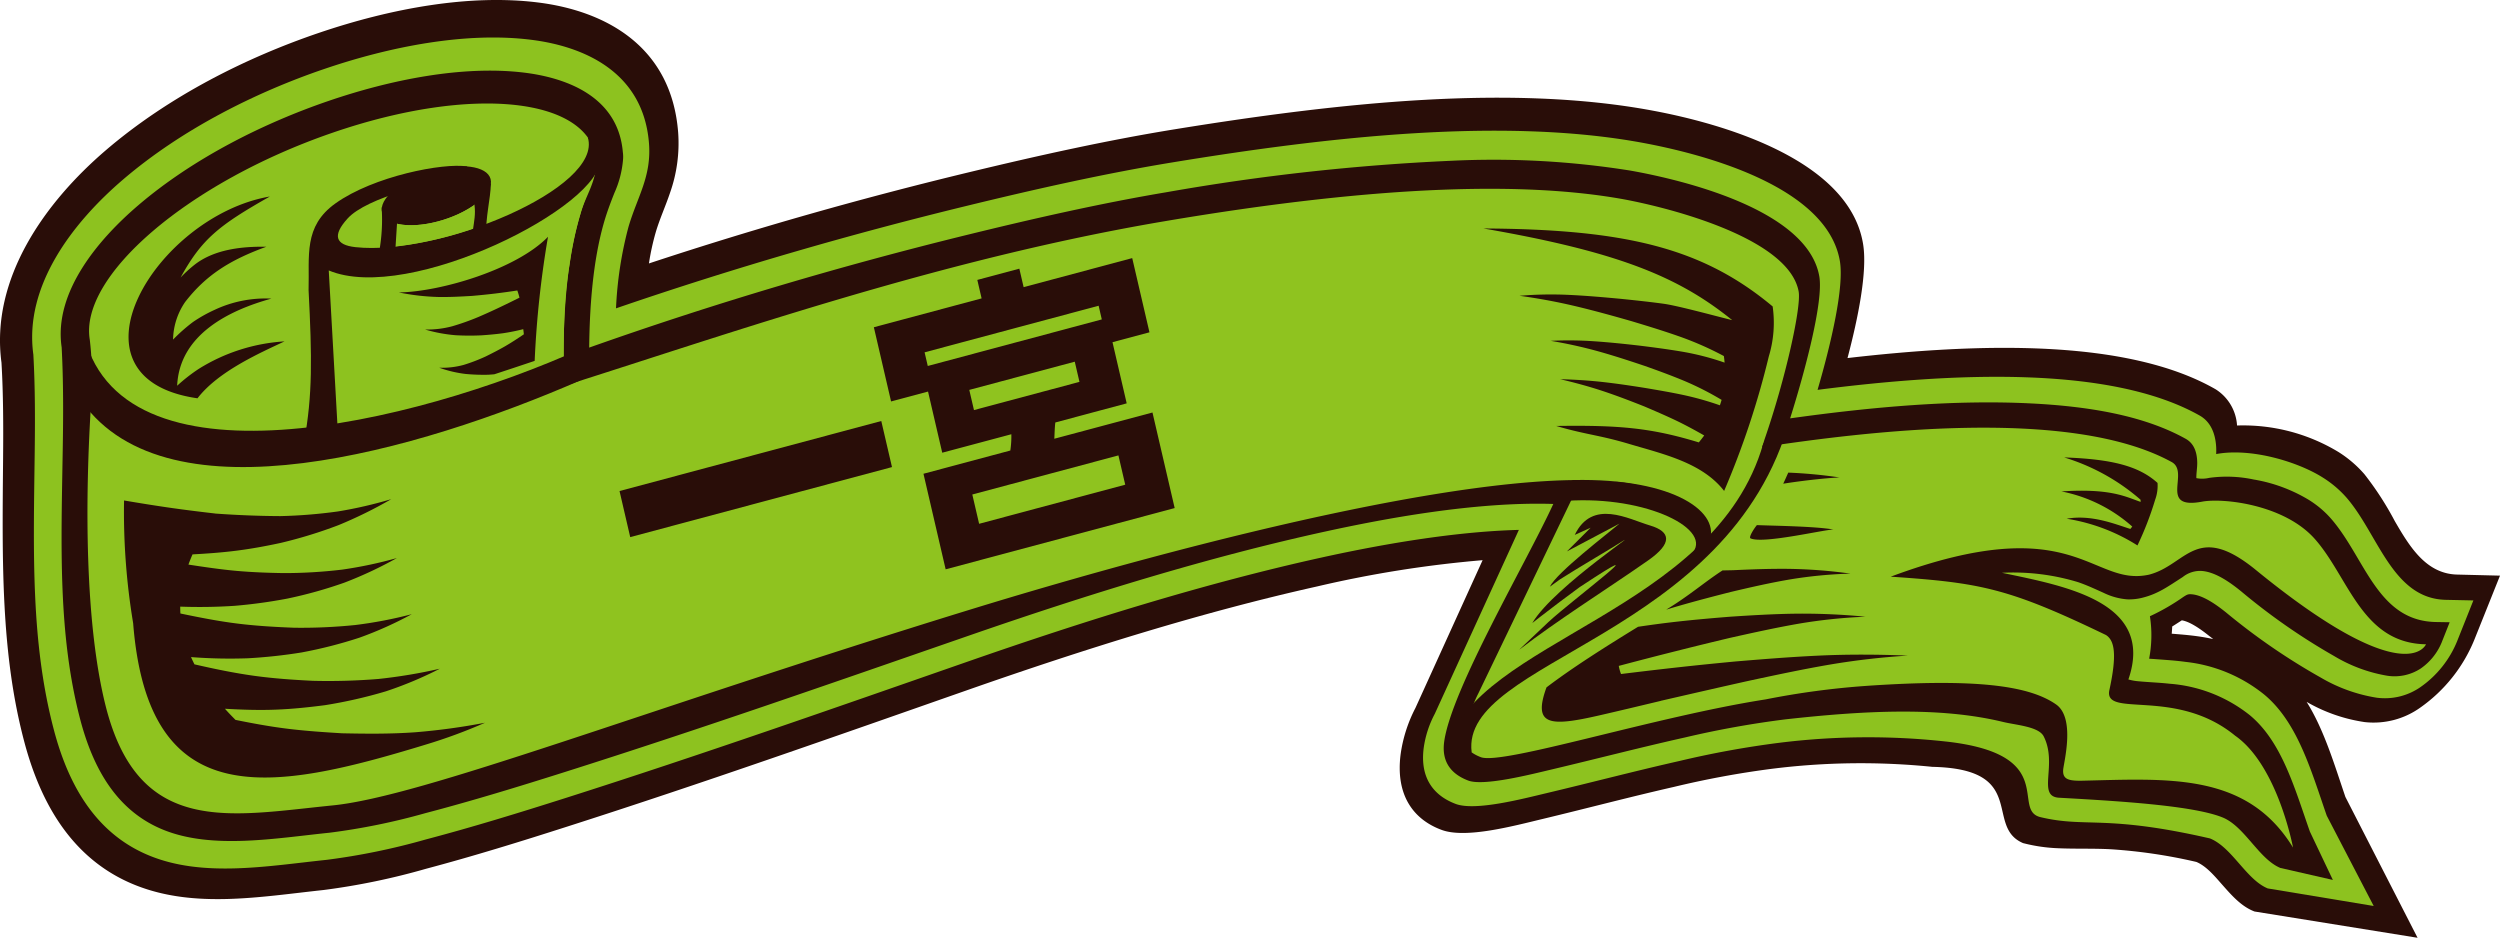 <svg id="グループ_461" data-name="グループ 461" xmlns="http://www.w3.org/2000/svg" xmlns:xlink="http://www.w3.org/1999/xlink" width="390" height="146.293" viewBox="0 0 390 146.293">
  <defs>
    <clipPath id="clip-path">
      <rect id="長方形_149" data-name="長方形 149" width="390" height="146.293" fill="none"/>
    </clipPath>
  </defs>
  <g id="グループ_460" data-name="グループ 460" transform="translate(0 0)" clip-path="url(#clip-path)">
    <path id="パス_252" data-name="パス 252" d="M288.211,55.861c1.609-6.1,3.149-13.5,2.425-17.829C288.421,24.725,268.2,19.2,257.886,17.27c-22.063-4.141-48.628-1.311-74.457,2.871-10.6,1.712-21.394,4.109-32.306,6.741-16.373,3.95-33.032,8.643-49.889,14.215a38.391,38.391,0,0,1,1.063-4.87c.607-2.059,1.53-4.071,2.221-6.13a23.163,23.163,0,0,0,1.278-9.382C104.78,7.179,94.41,1.708,83.98.393c-10.7-1.351-22.975.92-34.174,4.716-11.283,3.826-23.4,9.854-33.3,18.332C7.077,31.52-1.531,43.413.231,56.571c.291,4.992.294,10,.251,14.954-.136,15.823-.4,30.4,3.364,44.407,2.8,10.414,8.109,18.52,17.358,22.18,9.163,3.627,19.305,1.806,29.248.732a107.383,107.383,0,0,0,16-3.313c7.388-1.964,14.719-4.235,21.994-6.57,21.194-6.786,42-14.135,62.451-21.3,18.533-6.494,36.82-12.21,54.563-16.173a178.736,178.736,0,0,1,25.827-4.1l-10.481,23.06a22.32,22.32,0,0,0-2.3,7.156c-.865,6.566,2.105,10.287,6.4,11.865,3.764,1.387,11.112-.6,15.74-1.71,6.874-1.65,13.728-3.464,20.477-5a143.9,143.9,0,0,1,15.162-2.81,110.846,110.846,0,0,1,25.161-.321c14.967.317,8.151,9.182,14.04,11.847l.117.053.13.03a25.354,25.354,0,0,0,5.324.767c2.723.122,5.523.013,8.216.159a81.831,81.831,0,0,1,13.367,1.98c1.575.665,2.887,2.26,4,3.52,1.433,1.618,2.929,3.352,4.922,4.153l.141.057,25.438,4.1-11.26-21.974c-1.751-5.16-3.349-10.517-6.045-14.827a25.471,25.471,0,0,0,9.069,3.155,12.523,12.523,0,0,0,8.688-2.282,24.008,24.008,0,0,0,8.4-10.556L390,89.8l-6.7-.168c-4.827-.12-7.4-4.349-9.708-8.33a48.427,48.427,0,0,0-4.743-7.326,18.08,18.08,0,0,0-4.091-3.49,28.7,28.7,0,0,0-15.779-4.106,7.185,7.185,0,0,0-3.351-5.658c-13.908-7.968-37.191-7.2-57.412-4.865m54.593,43.4c-1.311-.184-2.663-.292-4.018-.4.031-.378.057-.754.074-1.124.5-.314.993-.636,1.5-.962,1.454.239,3.318,1.682,4.32,2.476.2.148.385.3.576.449-.8-.178-1.617-.322-2.455-.44" transform="translate(0 0)" fill="#290d08" fill-rule="evenodd"/>
    <path id="パス_253" data-name="パス 253" d="M4.38,54.364C2.874,43.543,10.686,33.62,18.362,27.055,27.617,19.133,39.168,13.408,49.7,9.817,60.16,6.25,71.872,4,81.9,5.226c8.4,1.022,17.627,5.05,18.514,16.129.419,5.241-1.817,8.36-3.2,13.095a59.376,59.376,0,0,0-1.941,12.689c18.5-6.353,36.83-11.636,54.76-16,10.7-2.609,21.491-5.034,31.888-6.744,25.029-4.122,51.834-7.035,73.272-3.123,9.006,1.643,28.968,6.621,31,18.482.689,4-1.327,12.73-3.478,20.1,20.991-2.689,45.634-3.878,59.606,4.007,1.549.877,2.444,2.53,2.578,4.933.019.373.013.728,0,1.072.006,0,.008,0,.018,0,5.52-1.01,12.747,1.25,16.506,3.6a16.7,16.7,0,0,1,3.8,3.192c4.972,5.721,7.169,15.776,15.5,15.953l4.3.092-2.551,6.4a16.143,16.143,0,0,1-5.688,7.111,9.741,9.741,0,0,1-6.835,1.667,24.985,24.985,0,0,1-8.765-3.159,99.859,99.859,0,0,1-14.729-10.128c-1.309-1.045-3.54-2.731-5.428-2.852-.519-.034-.676.048-1.276.436a33.424,33.424,0,0,1-5.188,2.991,19.376,19.376,0,0,1-.123,6.626c.306.023.609.038.833.055,1.628.126,3.25.22,4.826.438a23.583,23.583,0,0,1,12.362,5.156c5.147,4.324,7.236,11.765,9.686,18.837l7.325,14.09-16.529-2.74c-3.354-1.373-5.562-6.413-9.016-7.8-16.374-3.756-19.287-1.615-26.436-3.32-4.664-1.112,3.107-9.946-15.073-11.83a111.826,111.826,0,0,0-25.724.237,147.3,147.3,0,0,0-15.516,2.831c-6.785,1.53-13.668,3.338-20.581,4.98-3.8.9-11.253,2.875-14.33,1.723-3.2-1.2-5.658-3.82-4.985-8.805A16.063,16.063,0,0,1,223,110.394L236.118,81.7c-11.149.285-23.524,2.711-30.823,4.321-17.908,3.953-36.51,9.726-55.233,16.253-20.483,7.135-41.4,14.483-62.621,21.241-7.229,2.3-14.542,4.554-21.879,6.488a104.7,104.7,0,0,1-15.423,3.168c-9.15.961-19.136,2.771-27.516-.6C14.492,129.311,9.992,122.068,7.58,112.9c-3.6-13.663-3.191-27.6-2.995-42.963.067-5.157.083-10.372-.206-15.574" transform="translate(0.825 0.963)" fill="#8dc21f" fill-rule="evenodd"/>
    <path id="パス_254" data-name="パス 254" d="M8.062,52.372c-1.288-8.7,5.9-16.985,11.923-22.136C28.7,22.782,39.693,17.367,49.607,13.965,59.452,10.59,70.6,8.385,80.056,9.5c6.55.772,14.81,3.631,15.552,12.438a5.248,5.248,0,0,1,.022,1.226A15.808,15.808,0,0,1,94.284,28.3c-.609,1.539-1.155,2.983-1.612,4.561-1.751,6.072-2.249,13.23-2.316,19.553,19.843-7.027,39.509-12.805,58.721-17.53,10.577-2.6,21.24-5.021,31.521-6.742a342.313,342.313,0,0,1,44.162-4.869,135.314,135.314,0,0,1,28.056,1.533c7.939,1.415,27.6,6.043,29.436,16.48.689,3.91-2.275,14.954-4.549,22.167,13.008-1.822,25.712-2.916,37.47-2.336,8.661.428,17.505,1.769,24.238,5.524,1.166.649,1.775,1.872,1.8,3.725.013.768-.157,1.718-.135,2.41a4.743,4.743,0,0,0,2.014-.042,20.085,20.085,0,0,1,6.917.255,24.435,24.435,0,0,1,8.477,3.1,15.343,15.343,0,0,1,3.528,2.925c5.4,6.136,7.234,16.042,16.432,16.209l2.148.036-1.269,3.2a9.188,9.188,0,0,1-3.259,4.023,7.442,7.442,0,0,1-5.181,1.125,23.722,23.722,0,0,1-8.317-3.077,98.539,98.539,0,0,1-14.526-10.112c-1.568-1.263-3.925-3.02-6.177-3.165a4.346,4.346,0,0,0-2.916.954c-2.34,1.506-3.842,2.6-6.183,3.2a8.377,8.377,0,0,1-2.46.281,10.106,10.106,0,0,1-3.719-1.028c-1.3-.58-2.573-1.182-3.956-1.653a34.735,34.735,0,0,0-11.885-1.463c10.017,2.093,23.883,4.578,19.727,16.638a8.145,8.145,0,0,0,1.671.293c1.577.147,3.186.2,4.748.375a22.817,22.817,0,0,1,12.531,4.914c4.985,4.135,6.975,11.355,9.362,18.147l3.586,7.547-8.185-1.869c-3.363-1.391-5.561-6.474-9.016-7.879-4.621-1.879-16.459-2.57-25.512-3.077-3.52-.2-.17-5.2-2.4-9.577-.777-1.531-4.31-1.755-6.292-2.235-10-2.437-21.953-1.744-33.9-.425a149.192,149.192,0,0,0-15.835,2.852c-6.816,1.524-13.734,3.322-20.676,4.965-3.074.723-10.616,2.671-13.071,1.741-2.22-.843-4.232-2.535-3.746-6.065,1.126-8.158,12.847-27.993,17.023-37.083-12.243-.4-26.787,2.377-35.614,4.31-18.1,3.957-36.9,9.757-55.824,16.322-20.536,7.121-41.5,14.451-62.783,21.191-7.193,2.279-14.471,4.506-21.771,6.42a102.158,102.158,0,0,1-14.9,3.04c-8.416.859-18.311,2.655-25.967-.464-7.133-2.9-10.923-9.379-13-17.424C7.491,97,7.979,83.357,8.226,68.535c.091-5.358.123-10.762-.164-16.162" transform="translate(1.557 1.812)" fill="#290d08" fill-rule="evenodd"/>
    <path id="パス_255" data-name="パス 255" d="M49.511,18.078C71.565,10.47,89.92,12.587,90.794,22.53c.335,3.813-5.77,7.6-5.139,35.108C49.571,69.118,22.927,75.8,12.065,58.987a58.416,58.416,0,0,0-.342-8.643C10.049,40.385,27.1,25.805,49.511,18.078" transform="translate(2.285 2.656)" fill="#8dc21f" fill-rule="evenodd"/>
    <path id="パス_256" data-name="パス 256" d="M69.123,24.074a2.327,2.327,0,0,0,.014-.326c-.1-2.735-6.238-3.4-13.747-1.446-3.978,1.033-15.667,4.737-14.8,12.49,4.511,2.312,16.2,2.807,28.818-3.034Z" transform="translate(7.983 4.17)" fill="#8dc21f" fill-rule="evenodd"/>
    <path id="パス_257" data-name="パス 257" d="M58.12,22.235c4.714-1.222,8.589-.406,8.675,1.818s-3.625,4.995-8.306,6.233-8.617.454-8.738-1.767,3.634-5.048,8.37-6.285" transform="translate(9.794 4.266)" fill="#290d08" fill-rule="evenodd"/>
    <path id="パス_258" data-name="パス 258" d="M40.588,34.821c6.355,3.258,26.886,2.914,44.5-13.776-.146,3.465-1.842,5.533-2.548,8.264A54.446,54.446,0,0,0,80.871,37.1c-1.143,6.6-.856,12.812-.922,19.052-13.622,4.323-26.639,8.179-37.189,10.08Z" transform="translate(7.99 4.143)" fill="#8dc21f" fill-rule="evenodd"/>
    <path id="パス_259" data-name="パス 259" d="M38.8,25.612C30.866,30.1,28.168,32.237,24.87,38.258a19.52,19.52,0,0,1,2.379-2.15c2.92-2.17,6.983-2.732,11-2.656-5.7,2.075-9.425,4.427-12.684,8.643A10.673,10.673,0,0,0,23.7,47.934a26.616,26.616,0,0,1,3.1-2.737,22.188,22.188,0,0,1,3.373-1.9,18.685,18.685,0,0,1,8.865-1.756c-6.459,1.786-14.335,5.528-14.7,13.592a26.516,26.516,0,0,1,3.362-2.626,28.507,28.507,0,0,1,13.386-4.292C37.3,50,30.761,52.86,27.509,57.093,5.647,53.96,21.067,28.657,38.8,25.612" transform="translate(3.299 5.042)" fill="#290d08" fill-rule="evenodd"/>
    <path id="パス_260" data-name="パス 260" d="M278.349,40.645c-1.575-8.722-21.837-13.456-27.858-14.5-14.264-2.478-36.181-2.4-71.172,3.543C99.5,43.232,30.927,86.218,12.052,56.723c-1.171,17.283-.948,36.173,2.2,48.619,5.172,20.41,19.431,17.049,35.388,15.459,13.97-1.388,48.065-14.708,98.981-30.4,32.763-10.1,90.593-25.517,107.7-18.654,4.379,1.751,9.428,2.936,5.861,8.935-8.072,7.9-46.2,27.672-33.422,32.591,3.346,1.285,27.231-6.337,44.429-9.01a126.14,126.14,0,0,1,15.791-2.115c16.991-1.162,25.3-.051,29.523,2.9,3.035,2.118,1.214,9,1.112,10.158-.134,1.539.855,1.787,3.034,1.738,13.484-.312,25.643-1.289,32.82,10.434,0,0-2.377-12.8-9.034-17.457-9.274-7.608-20.585-2.652-19.612-7.129,1.206-5.549.809-7.717-.539-8.576-15.231-7.338-19.536-8.148-33.576-9.1,28.811-10.73,31.238,1.656,40.281-.311,5.887-1.5,7.364-8.342,16.684-.734,23.529,19.211,26.538,11.592,26.538,11.592-10.024-.146-12.044-10.477-17.362-16.452-4.8-5.391-14.336-6.4-17.548-5.8-6.917,1.3-1.877-4.585-4.759-6.176-15.987-8.792-48.429-4.658-63.891-2.318L273,63.776c3.339-9.636,5.775-20.75,5.348-23.131" transform="translate(2.244 4.844)" fill="#8fc31f" fill-rule="evenodd"/>
    <path id="パス_261" data-name="パス 261" d="M57.858,65.058a67.719,67.719,0,0,1-8.249,4.061,71.912,71.912,0,0,1-8.98,2.762c-2.232.484-4.511.906-6.792,1.2-2.314.3-4.637.469-6.987.595-.23.534-.446,1.062-.637,1.593,2.5.379,5,.755,7.492.979,2.451.219,4.908.308,7.31.347a76.372,76.372,0,0,0,9.207-.547,65.643,65.643,0,0,0,8.506-1.8,62.369,62.369,0,0,1-8.164,3.828,68.739,68.739,0,0,1-8.943,2.5,79.7,79.7,0,0,1-8.189,1.123,81.727,81.727,0,0,1-8.5.126c0,.365.006.717.028,1.072,3.011.627,5.986,1.215,8.962,1.581,2.934.361,5.875.529,8.749.64a82.739,82.739,0,0,0,9.559-.422,66.79,66.79,0,0,0,8.824-1.691,57.914,57.914,0,0,1-8.142,3.658,70.448,70.448,0,0,1-9.036,2.31,80.038,80.038,0,0,1-8.422.912,78.65,78.65,0,0,1-8.838-.187c.168.377.346.753.533,1.131,3.131.718,6.233,1.363,9.333,1.791,3.06.422,6.138.631,9.154.779a96.076,96.076,0,0,0,10.226-.29,80.859,80.859,0,0,0,9.57-1.6A58.906,58.906,0,0,1,57,95.042,73.668,73.668,0,0,1,47.514,97.2c-2.482.321-5.023.595-7.6.694-2.632.109-5.294.019-8.007-.136.509.572,1.07,1.155,1.648,1.737,2.8.569,5.575,1.076,8.365,1.41,2.749.328,5.508.515,8.242.679,3.873.087,7.667.113,11.447-.159a101.079,101.079,0,0,0,10.865-1.484,81.247,81.247,0,0,1-9.217,3.4C39.1,110.714,19.943,114.325,17.588,84.405a105.73,105.73,0,0,1-1.419-19.139c2.365.4,4.731.786,7.106,1.127s4.746.634,7.1.906l0,.007q5.135.372,10.137.4a77.685,77.685,0,0,0,9.026-.729,66.869,66.869,0,0,0,8.315-1.917" transform="translate(3.183 12.808)" fill="#290d08" fill-rule="evenodd"/>
    <path id="パス_262" data-name="パス 262" d="M51.99,39.546a35.348,35.348,0,0,0,6.106.706c1.834.035,3.624-.066,5.36-.17,1.221-.108,2.415-.229,3.591-.371,1.154-.14,2.3-.3,3.422-.472.128.373.242.752.336,1.121-1.107.553-2.193,1.086-3.266,1.591-1.051.5-2.1.972-3.137,1.418a38.278,38.278,0,0,1-4.081,1.451,15.066,15.066,0,0,1-4.251.509,24.02,24.02,0,0,0,4.723.887,38.084,38.084,0,0,0,4.129.017c1.119-.079,2.217-.174,3.307-.324a32.177,32.177,0,0,0,3.164-.634c.034.265.067.529.093.8-1,.679-2.007,1.337-2.987,1.9s-1.963,1.06-2.949,1.549a26.963,26.963,0,0,1-3.472,1.33,12.717,12.717,0,0,1-3.8.434,19.118,19.118,0,0,0,4.1.971,29.878,29.878,0,0,0,3.557.124c.318-.019.63-.042.944-.071q3.092-1.013,6.294-2.091a154.3,154.3,0,0,1,2.081-19.359c-4.9,5.066-16.714,8.576-23.266,8.683" transform="translate(10.235 6.076)" fill="#290d08" fill-rule="evenodd"/>
    <path id="パス_263" data-name="パス 263" d="M258.108,90.146a115.023,115.023,0,0,0-12.2,1.4c-4,.68-8.182,1.57-12.407,2.475-4.579,1.013-9.234,2.09-13.969,3.174l.011.008c-3.259.779-6.451,1.544-9.659,2.28-7.671,1.753-10.373,1.605-8.194-4.379,3.954-3.015,9.119-6.29,14.283-9.453,2.011-.3,4.024-.572,6.012-.794,2.815-.316,5.607-.559,8.432-.785,3.332-.219,6.752-.421,10.136-.467a102.526,102.526,0,0,1,10.9.475,81.79,81.79,0,0,0-10.423,1.089c-3.443.6-7.052,1.39-10.665,2.2-2.773.658-5.6,1.348-8.455,2.071q-4.379,1.1-8.944,2.312a6.784,6.784,0,0,0,.351,1.267c2.912-.358,5.865-.71,8.808-1.034,2.985-.332,5.981-.633,9.028-.923,4.28-.358,8.652-.711,13.01-.913,4.586-.217,9.174-.193,13.954,0M220.37,82.974c.63-.189,1.253-.377,1.872-.557,2.776-.8,5.453-1.5,8.157-2.188,3.089-.734,6.257-1.452,9.258-1.963a69.428,69.428,0,0,1,9.467-.91,78.84,78.84,0,0,0-9.521-.74c-2.942-.04-5.916.073-8.814.209l-1.639.034c-2.834,1.836-5.158,3.921-8.78,6.114m26.085-12.5c-1.64.054-11.049,2.29-12.941,1.379-.316-.157.558-1.54,1-2.063,2.795.11,8.986.181,11.942.685m-7.833-7.143c.267-.565.525-1.142.783-1.731a74.527,74.527,0,0,1,7.991.752c-2.633.134-6.294.578-8.774.979" transform="translate(39.562 12.128)" fill="#290d08" fill-rule="evenodd"/>
    <path id="パス_264" data-name="パス 264" d="M191.194,101.365a18.365,18.365,0,0,1,1.8-5.5q7.912-16.449,16.061-33.4C214,62.01,217.69,63.747,220.3,64.9c24.475,10.737-18.712,19.552-29.109,36.47" transform="translate(37.64 12.282)" fill="#8dc21f" fill-rule="evenodd"/>
    <path id="パス_265" data-name="パス 265" d="M198.05,88.145c3.057-2.352,6.218-4.525,9.3-6.62,3.751-2.551,7.057-4.681,10.79-7.3,3.782-2.651,3.546-4.464.282-5.433-3.409-1.009-9.008-4.217-11.752,1.47l2.484-1.123-3.711,3.7,8.22-4.346c-1.8,1.519-9.813,7.647-10.88,9.855.516-.381,1.041-.761,1.568-1.138,2.925-1.867,7.312-4.425,8.558-5.215,6.55-4.15-9.448,6.2-12.862,12.015q.623-.49,1.252-.981c2.007-1.543,4.042-3.1,6.128-4.613,13.539-8.945-1.111,1.957-4.882,5.454-1.424,1.334-2.869,2.7-4.317,4.084l-.164.163Z" transform="translate(38.989 13.185)" fill="#290d08" fill-rule="evenodd"/>
    <path id="パス_266" data-name="パス 266" d="M193.351,29.779c21.212,3.672,30.526,7.607,38.812,14.3-2.321-.563-8.432-2.244-10.723-2.559-2.242-.305-4.463-.54-6.65-.764-2.844-.265-5.611-.506-8.313-.625a58.367,58.367,0,0,0-7.5.151c2.869.391,5.81.926,8.714,1.617,2.942.7,5.83,1.5,8.736,2.333,2.469.744,4.944,1.5,7.356,2.346a49.815,49.815,0,0,1,7.078,3.106c.048.353.083.688.111,1.022a41.243,41.243,0,0,0-6.7-1.722c-2.184-.367-4.369-.656-6.515-.922-2.43-.282-4.8-.525-7.173-.688a57.961,57.961,0,0,0-6.743-.067A72.359,72.359,0,0,1,211.1,48.9c2.476.687,4.91,1.479,7.348,2.3,2.091.734,4.173,1.5,6.177,2.333a46.7,46.7,0,0,1,5.884,2.987c-.089.281-.17.56-.269.846a47.056,47.056,0,0,0-5.738-1.617c-1.908-.409-3.847-.735-5.793-1.069-2.274-.363-4.528-.7-6.8-.955-2.22-.244-4.432-.377-6.584-.43,2.148.5,4.349,1.09,6.537,1.808,2.241.741,4.43,1.581,6.6,2.443,1.581.676,3.186,1.363,4.742,2.1s3.084,1.566,4.589,2.426c-.267.364-.548.725-.844,1.081-7.364-2.245-12.271-2.71-22.243-2.566,4.629,1.367,6.685,1.4,11.4,2.813,5.284,1.573,11.371,2.906,14.793,7.324a130.942,130.942,0,0,0,6.965-20.965,18.054,18.054,0,0,0,.606-7.816C227.52,32.8,215.524,29.9,193.351,29.779" transform="translate(38.064 5.862)" fill="#290d08" fill-rule="evenodd"/>
    <path id="パス_267" data-name="パス 267" d="M88.39,50.9l.282-5C62.371,57.78,16,68.818,10.814,42.976c-.018,1.74-.114,9.5-.133,11.211C24.234,73.21,63.222,61.835,88.39,50.9" transform="translate(2.103 8.461)" fill="#290d08" fill-rule="evenodd"/>
    <path id="パス_268" data-name="パス 268" d="M65.071,22.438l.211,1.864c-5.406.349-15.879,2.985-18.849,6.242-2.445,2.686-1.889,4.142,1.212,4.483C60.564,36.445,86.3,25.853,83.9,17.923l2.152.735-.27,2.547c.653,7.257-29.768,22.749-42.3,17.455l1.385,24.63c-1.741.694-3.488,1.38-5.233,2.074,1.33-7.278,1.242-13.064.7-23.629.158-5.349-.84-9.944,4.19-13.531,5.966-4.252,16.8-6.363,20.538-5.768" transform="translate(7.804 3.528)" fill="#290d08" fill-rule="evenodd"/>
    <path id="パス_269" data-name="パス 269" d="M49.719,27.788l.043.022a2.185,2.185,0,0,0-.006.28c.121,2.221,4.042,3,8.742,1.764,4.5-1.184,8.108-3.81,8.294-5.98l.023-.02c-.035,1.273-.68,1.992-.938,2.983a18.421,18.421,0,0,0-.607,2.85c-.054.3-.1.6-.129.9a57.222,57.222,0,0,1-15.028,3.336Z" transform="translate(9.788 4.696)" fill="#8dc21f" fill-rule="evenodd"/>
    <path id="パス_270" data-name="パス 270" d="M237.937,58.448c1.278-.2,2.911-3.715,4.187-3.915-9.34,34.228-51.555,37.617-49.678,52.086-1.3.237-2.512-.9-3.814-.659,4.33-16.8,41.8-21.155,49.306-47.512" transform="translate(37.135 10.736)" fill="#290d08" fill-rule="evenodd"/>
    <path id="パス_271" data-name="パス 271" d="M203.24,65.911c.691-1.221,1.419-2.111,2.114-3.338,16.115-.352,23.236,5.23,21.223,9.677l-.826.947-1.641.624c2.918-3.909-8.307-9.144-20.87-7.909" transform="translate(40.011 12.315)" fill="#290d08" fill-rule="evenodd"/>
    <path id="パス_272" data-name="パス 272" d="M52.43,26.917l-.5,7.974-2.81.774a28.092,28.092,0,0,0,.749-8.578Z" transform="translate(9.67 5.299)" fill="#290d08" fill-rule="evenodd"/>
    <path id="パス_273" data-name="パス 273" d="M61.627,32.809c-.108-2.6,1.133-4.325-.318-7.825.931-.4,2.275-.715,3.205-1.114-.079,2.718-.839,5.006-.765,8.632Z" transform="translate(12.07 4.699)" fill="#290d08" fill-rule="evenodd"/>
    <path id="パス_274" data-name="パス 274" d="M281.029,66.223c.011.121.013.229.014.339-2.378-.826-4.723-2.141-12.354-1.636a23.339,23.339,0,0,1,11.049,5.483c-.1.124-.2.247-.3.37-2.329-.731-6.044-2.285-9.936-1.594a29.056,29.056,0,0,1,11.046,4.167,49.527,49.527,0,0,0,2.764-7.145,6.273,6.273,0,0,0,.366-2.608c-2.919-2.639-7.114-3.715-14.568-3.978a32.541,32.541,0,0,1,11.922,6.6" transform="translate(52.896 11.737)" fill="#290d08" fill-rule="evenodd"/>
    <path id="パス_275" data-name="パス 275" d="M121.582,54.875l1.67,7.187L82.418,72.986,80.75,65.8Z" transform="translate(15.897 10.803)" fill="#290d08"/>
    <path id="パス_276" data-name="パス 276" d="M153.342,56.3,142.21,59.282c-.1.782-.113,1.728-.159,2.539l15.313-4.094,3.463,14.907L125.1,82.191l-3.461-14.908,13.551-3.625a15.268,15.268,0,0,0,.158-2.539L124.566,64l-2.215-9.54-5.765,1.543L113.9,44.427l16.809-4.5-.67-2.882,6.555-1.755.67,2.884,16.94-4.533,2.689,11.577-5.765,1.543Zm-4.378-15.228L121.815,48.34l.494,2.128,27.149-7.263ZM128.785,54.2l.732,3.149,16.457-4.4-.732-3.149Zm.473,16.319,1.062,4.57,22.793-6.1-1.062-4.57Z" transform="translate(22.422 6.623)" fill="#290d08"/>
  </g>
</svg>

